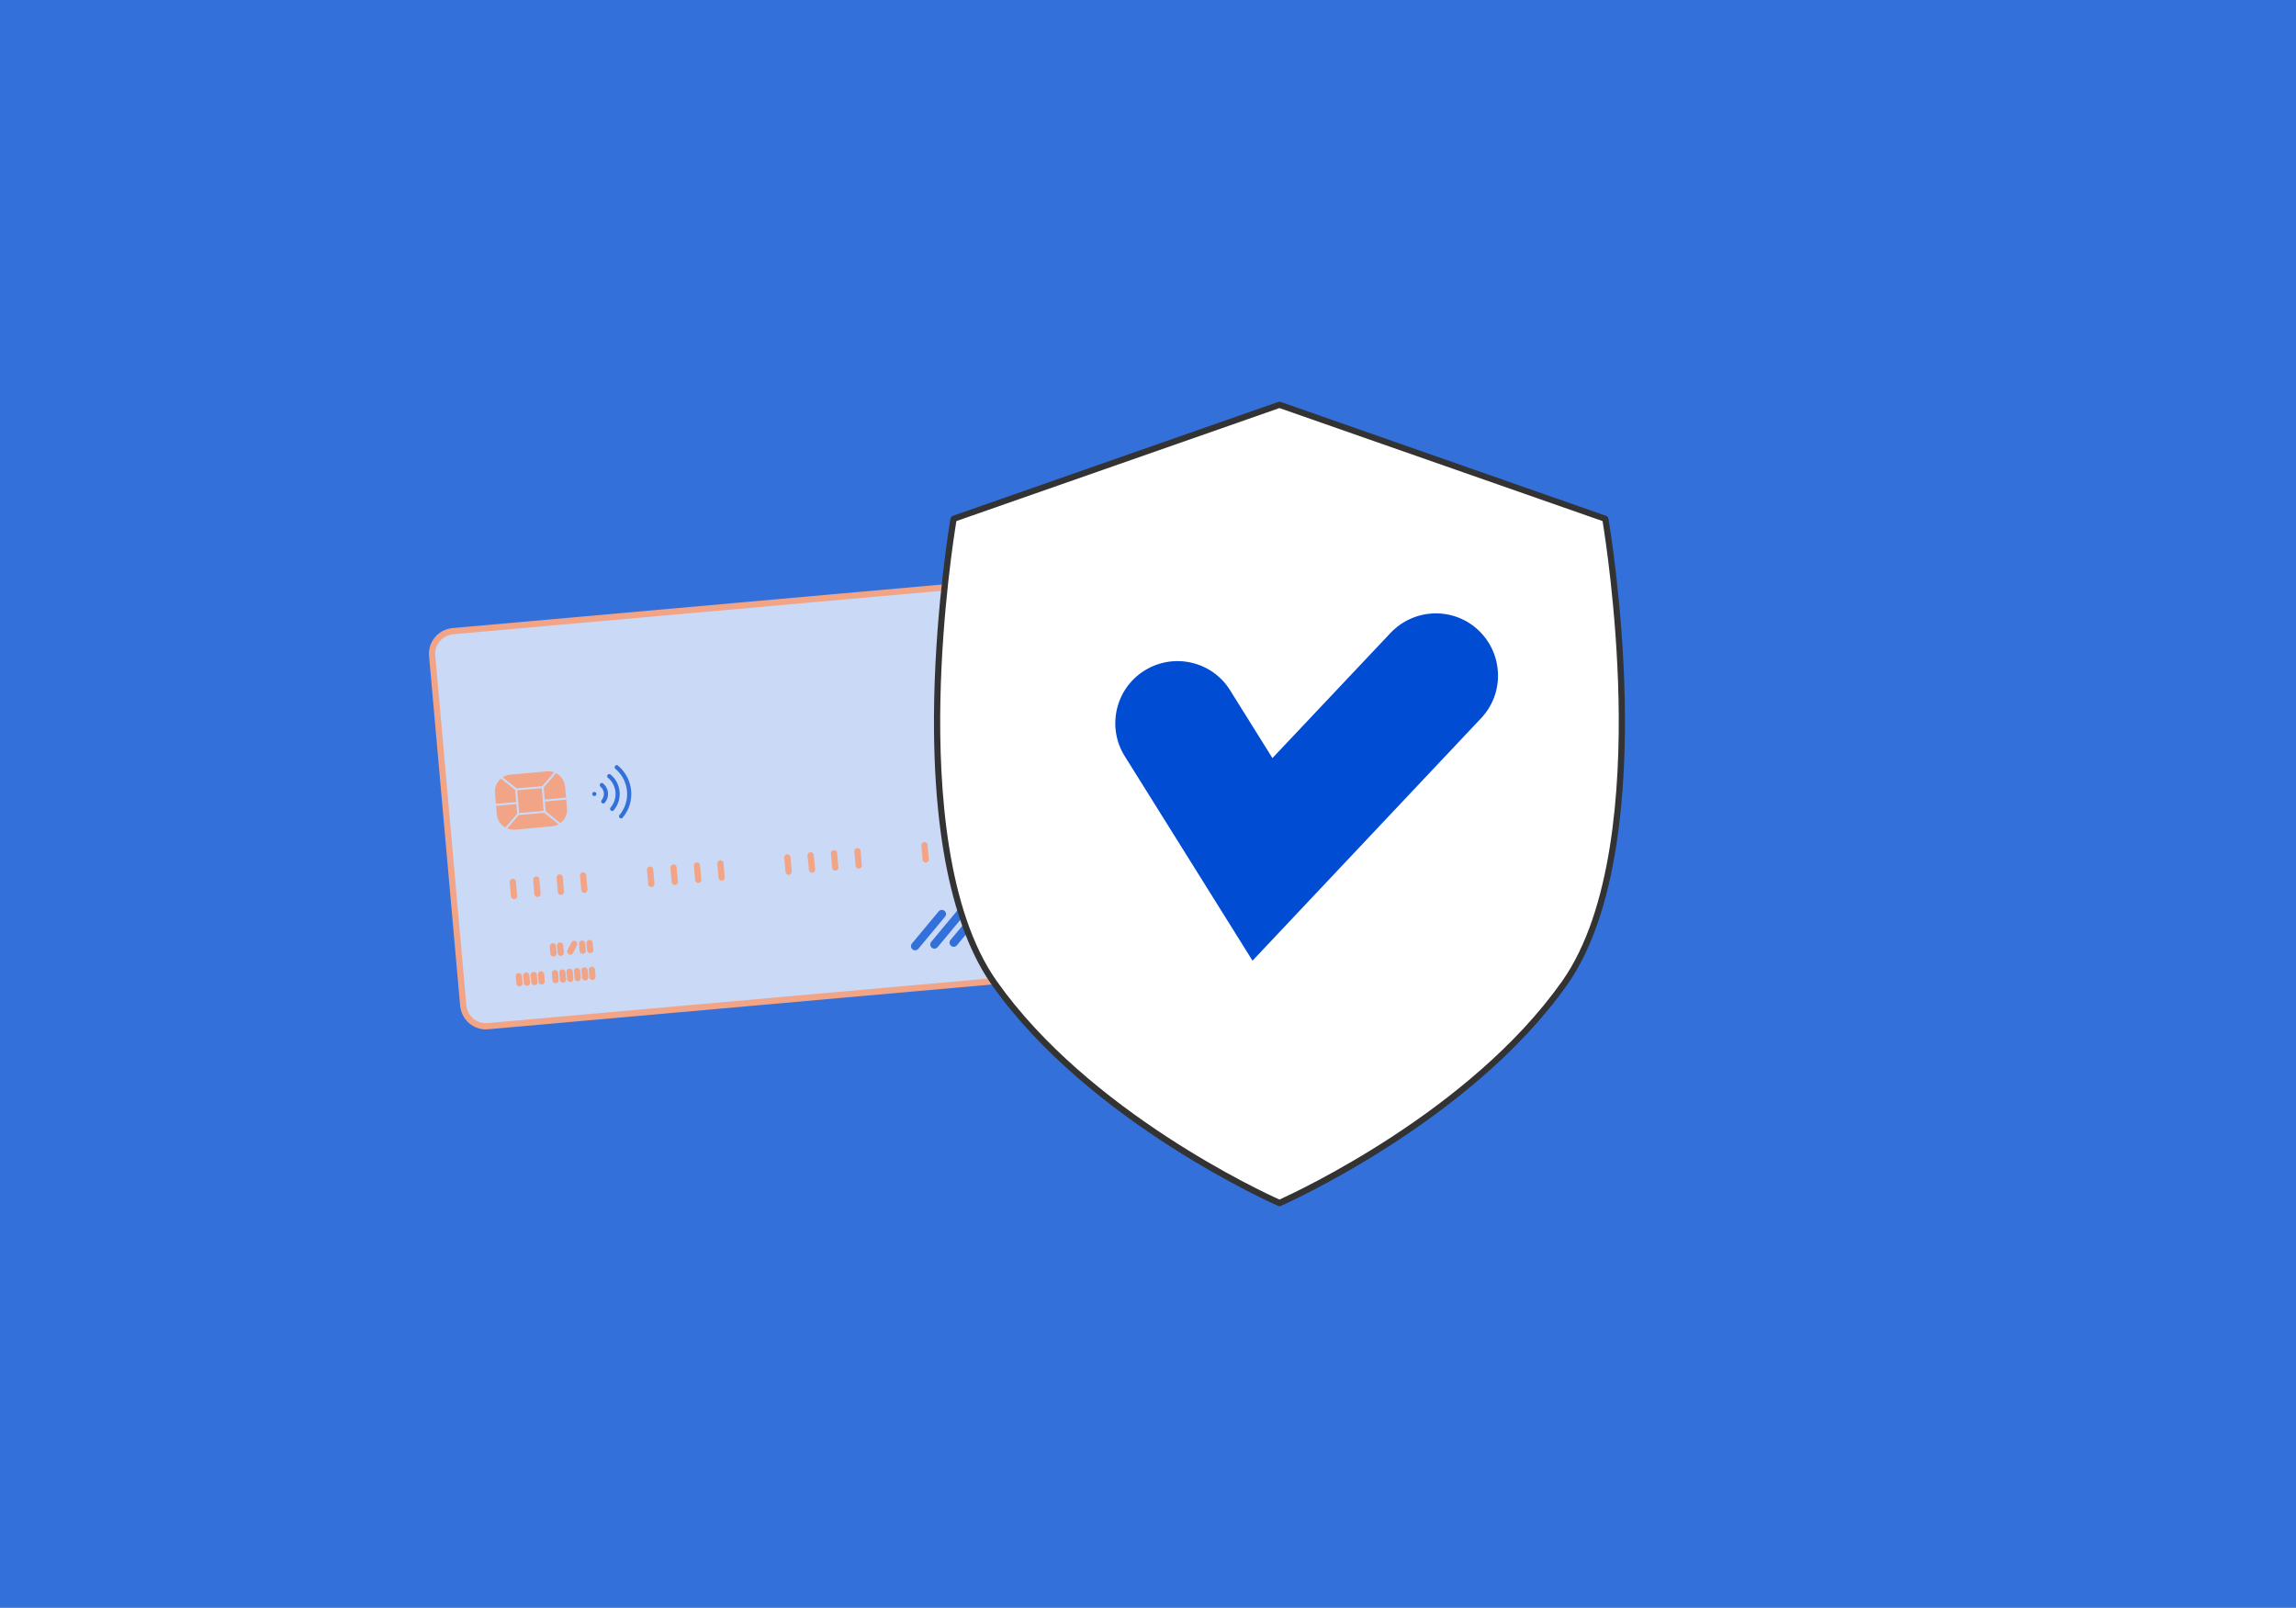 <?xml version="1.0" encoding="utf-8"?>
<!-- Generator: Adobe Illustrator 30.0.0, SVG Export Plug-In . SVG Version: 9.03 Build 0)  -->
<svg version="1.1" id="Layer_1" xmlns="http://www.w3.org/2000/svg" xmlns:xlink="http://www.w3.org/1999/xlink" x="0px" y="0px"
	 viewBox="0 0 1107.2 775.4" style="enable-background:new 0 0 1107.2 775.4;" xml:space="preserve">
<style type="text/css">
	.st0{fill:#3370DA;}
	.st1{fill:#CAD9F5;stroke:#F2A486;stroke-width:3;stroke-miterlimit:10;}
	.st2{fill:#F2A486;}
	.st3{fill:none;stroke:#3370DA;stroke-width:2;stroke-linecap:round;stroke-linejoin:round;}
	.st4{fill:#CAD9F5;stroke:#F2A486;stroke-width:3;stroke-linecap:round;stroke-linejoin:round;stroke-miterlimit:10;}
	.st5{fill:none;stroke:#CAD9F5;stroke-miterlimit:10;}
	.st6{fill:none;stroke:#3370DA;stroke-width:4;stroke-linecap:round;stroke-linejoin:round;}
	.st7{clip-path:url(#SVGID_00000102530334729023447750000012052513699991112873_);}
	.st8{clip-path:url(#SVGID_00000113353695170576080970000004676495211152451724_);fill:#FFFFFF;}
	.st9{clip-path:url(#SVGID_00000113353695170576080970000004676495211152451724_);fill:#333333;}
	.st10{clip-path:url(#SVGID_00000113353695170576080970000004676495211152451724_);fill:#004CD3;}
</style>
<rect x="-22.6" y="-44.7" class="st0" width="1141.8" height="841.9"/>
<g>
	<path class="st1" d="M1715.7,415.2h-237.9c-5.3,0-9.6-4.3-9.6-9.6V256.1c0-5.3,4.3-9.6,9.6-9.6h237.9c5.3,0,9.6,4.3,9.6,9.6v149.5
		C1725.3,410.9,1721,415.2,1715.7,415.2z"/>
	<path class="st1" d="M1528.3,388.4L1528.3,388.4"/>
	<path class="st1" d="M1584.9,388.4h28.3"/>
	<rect x="1471.6" y="286.8" class="st2" width="253.6" height="29.9"/>
</g>
<g>
	<g>
		<path class="st1" d="M503.9,471l-268.7,23.9c-6,0.5-11.2-3.9-11.8-9.9l-15-168.8c-0.5-6,3.9-11.2,9.9-11.8l268.7-23.9
			c6-0.5,11.2,3.9,11.8,9.9l15,168.8C514.3,465.2,509.9,470.4,503.9,471z"/>
		<path class="st1" d="M289.6,459.6L289.6,459.6"/>
	</g>
	<g>
		<path class="st3" d="M286.6,382.9L286.6,382.9"/>
		<path class="st3" d="M290.2,378.6c2.4,2,2.7,5.5,0.7,7.9"/>
		<path class="st3" d="M293.8,374.3c4.8,4,5.4,11.1,1.4,15.8c0,0,0,0,0,0"/>
		<path class="st3" d="M297.4,370c7.1,6,8.1,16.6,2.1,23.7"/>
	</g>
	<g>
		<g>
			<line class="st4" x1="247.3" y1="425.3" x2="247.9" y2="432.1"/>
			<line class="st4" x1="258.6" y1="424.2" x2="259.2" y2="431.1"/>
			<line class="st4" x1="269.9" y1="423.2" x2="270.5" y2="430.1"/>
			<line class="st4" x1="281.2" y1="422.2" x2="281.8" y2="429.1"/>
		</g>
		<g>
			<line class="st4" x1="313.5" y1="419.4" x2="314.1" y2="426.3"/>
			<line class="st4" x1="324.8" y1="418.4" x2="325.4" y2="425.3"/>
			<line class="st4" x1="336.1" y1="417.4" x2="336.7" y2="424.3"/>
			<line class="st4" x1="347.4" y1="416.4" x2="348" y2="423.2"/>
		</g>
		<g>
			<line class="st4" x1="379.7" y1="413.5" x2="380.3" y2="420.4"/>
			<line class="st4" x1="390.9" y1="412.5" x2="391.6" y2="419.4"/>
			<line class="st4" x1="402.2" y1="411.5" x2="402.8" y2="418.4"/>
			<line class="st4" x1="413.5" y1="410.5" x2="414.1" y2="417.4"/>
		</g>
		<g>
			<line class="st4" x1="445.8" y1="407.6" x2="446.4" y2="414.5"/>
			<line class="st4" x1="457.1" y1="406.6" x2="457.7" y2="413.5"/>
			<line class="st4" x1="468.4" y1="405.6" x2="469" y2="412.5"/>
			<line class="st4" x1="479.7" y1="404.6" x2="480.3" y2="411.5"/>
		</g>
	</g>
	<g>
		<g>
			<line class="st4" x1="250.2" y1="470.8" x2="250.5" y2="474.2"/>
			<line class="st4" x1="253.8" y1="470.5" x2="254.1" y2="473.9"/>
			<line class="st4" x1="257.4" y1="470.2" x2="257.7" y2="473.6"/>
			<line class="st4" x1="260.9" y1="469.9" x2="261.2" y2="473.3"/>
		</g>
		<g>
			<line class="st4" x1="267.6" y1="469.3" x2="267.9" y2="472.7"/>
			<line class="st4" x1="271.2" y1="469" x2="271.5" y2="472.4"/>
			<line class="st4" x1="274.7" y1="468.6" x2="275" y2="472.1"/>
			<line class="st4" x1="278.3" y1="468.3" x2="278.6" y2="471.7"/>
		</g>
		<g>
			<line class="st4" x1="281.9" y1="468" x2="282.2" y2="471.4"/>
			<line class="st4" x1="285.4" y1="467.7" x2="285.7" y2="471.1"/>
		</g>
	</g>
	<g>
		<g>
			<g>
				<line class="st4" x1="280.7" y1="455.1" x2="281" y2="458.5"/>
				<line class="st4" x1="284.3" y1="454.8" x2="284.6" y2="458.2"/>
			</g>
		</g>
		<g>
			<g>
				<line class="st4" x1="266.6" y1="456.4" x2="266.9" y2="459.8"/>
				<line class="st4" x1="270.1" y1="456" x2="270.4" y2="459.5"/>
			</g>
		</g>
		<line class="st4" x1="276.9" y1="455.2" x2="275" y2="458.9"/>
	</g>
	<g>
		<path class="st2" d="M266.1,398.5l-17.7,1.6c-4.4,0.4-8.4-2.9-8.8-7.3l-0.9-10.4c-0.4-4.4,2.9-8.4,7.3-8.8l17.7-1.6
			c4.4-0.4,8.4,2.9,8.8,7.3l0.9,10.4C273.9,394.2,270.6,398.1,266.1,398.5z"/>
		<g>
			<polyline class="st5" points="240.9,374.3 248.9,380.7 249.9,392.6 242.2,401.6 			"/>
			<line class="st5" x1="249.1" y1="387.3" x2="238.5" y2="388.2"/>
		</g>
		<g>
			<polyline class="st5" points="268.4,371.8 261.7,379.6 262.7,391.5 271.9,399 			"/>
			<line class="st5" x1="262.6" y1="386.1" x2="273.2" y2="385.1"/>
		</g>
		<line class="st5" x1="248.9" y1="380.7" x2="261.8" y2="379.6"/>
		<line class="st5" x1="262.7" y1="391.5" x2="249.9" y2="392.6"/>
	</g>
	<g>
		<line class="st6" x1="454.2" y1="440.8" x2="441.3" y2="456.3"/>
		<line class="st6" x1="463.5" y1="440" x2="450.6" y2="455.5"/>
		<line class="st6" x1="472.8" y1="439.1" x2="459.9" y2="454.6"/>
		<line class="st6" x1="482.1" y1="438.3" x2="469.1" y2="453.8"/>
	</g>
</g>
<g id="Artwork_2_00000006674847657130895850000017285615608874691248_">
	<g>
		<defs>
			<rect id="SVGID_1_" x="450.4" y="193.7" width="333.2" height="387.9"/>
		</defs>
		<clipPath id="SVGID_00000145036608405128894850000013131535107509216646_">
			<use xlink:href="#SVGID_1_"  style="overflow:visible;"/>
		</clipPath>
		<g style="clip-path:url(#SVGID_00000145036608405128894850000013131535107509216646_);">
			<defs>
				<rect id="SVGID_00000057832554350595964870000009252355942222486146_" x="450.4" y="193.7" width="333.2" height="387.9"/>
			</defs>
			<clipPath id="SVGID_00000119093130366868909570000006461180299803437230_">
				<use xlink:href="#SVGID_00000057832554350595964870000009252355942222486146_"  style="overflow:visible;"/>
			</clipPath>
			<path style="clip-path:url(#SVGID_00000119093130366868909570000006461180299803437230_);fill:#FFFFFF;" d="M617,580.2
				c0,0,90.3-39.3,137.5-106.1c47.1-66.8,19.6-223.9,19.6-223.9l-157.1-55l-157.1,55c0,0-27.5,157.1,19.6,223.9
				C526.7,540.9,617,580.2,617,580.2"/>
			<path style="clip-path:url(#SVGID_00000119093130366868909570000006461180299803437230_);fill:#333333;" d="M617,581.7
				c-0.2,0-0.4,0-0.6-0.1c-0.9-0.4-91.3-40.2-138.1-106.6c-13.6-19.2-29.4-58.7-27.8-137.9c1-47.2,7.8-86.7,7.9-87.1
				c0.1-0.5,0.5-1,1-1.2l157.1-55c0.3-0.1,0.7-0.1,1,0l157.1,55c0.5,0.2,0.9,0.6,1,1.2c0.1,0.4,6.9,39.9,7.9,87.1
				c0.9,43.7-3.2,103.1-27.8,137.9c-46.8,66.3-137.2,106.2-138.1,106.6C617.4,581.6,617.2,581.7,617,581.7 M461.2,251.3
				c-1,6-6.8,42.7-7.7,85.9c-0.9,43.2,3.1,101.9,27.2,136C525.1,536.1,609.1,575,617,578.5c7.9-3.6,91.9-42.4,136.3-105.3
				c24.1-34.2,28.1-92.8,27.2-136c-0.9-43.1-6.7-79.8-7.7-85.9L617,196.8L461.2,251.3z"/>
			<path style="clip-path:url(#SVGID_00000119093130366868909570000006461180299803437230_);fill:#004CD3;" d="M604,463.3
				l-61.6-98.6c-8.8-14-4.5-32.6,9.5-41.3c14.1-8.8,32.6-4.5,41.3,9.5l20.4,32.7l57-60.4c11.4-12,30.4-12.6,42.4-1.2
				c12,11.4,12.6,30.4,1.2,42.4L604,463.3z"/>
		</g>
	</g>
</g>
</svg>
